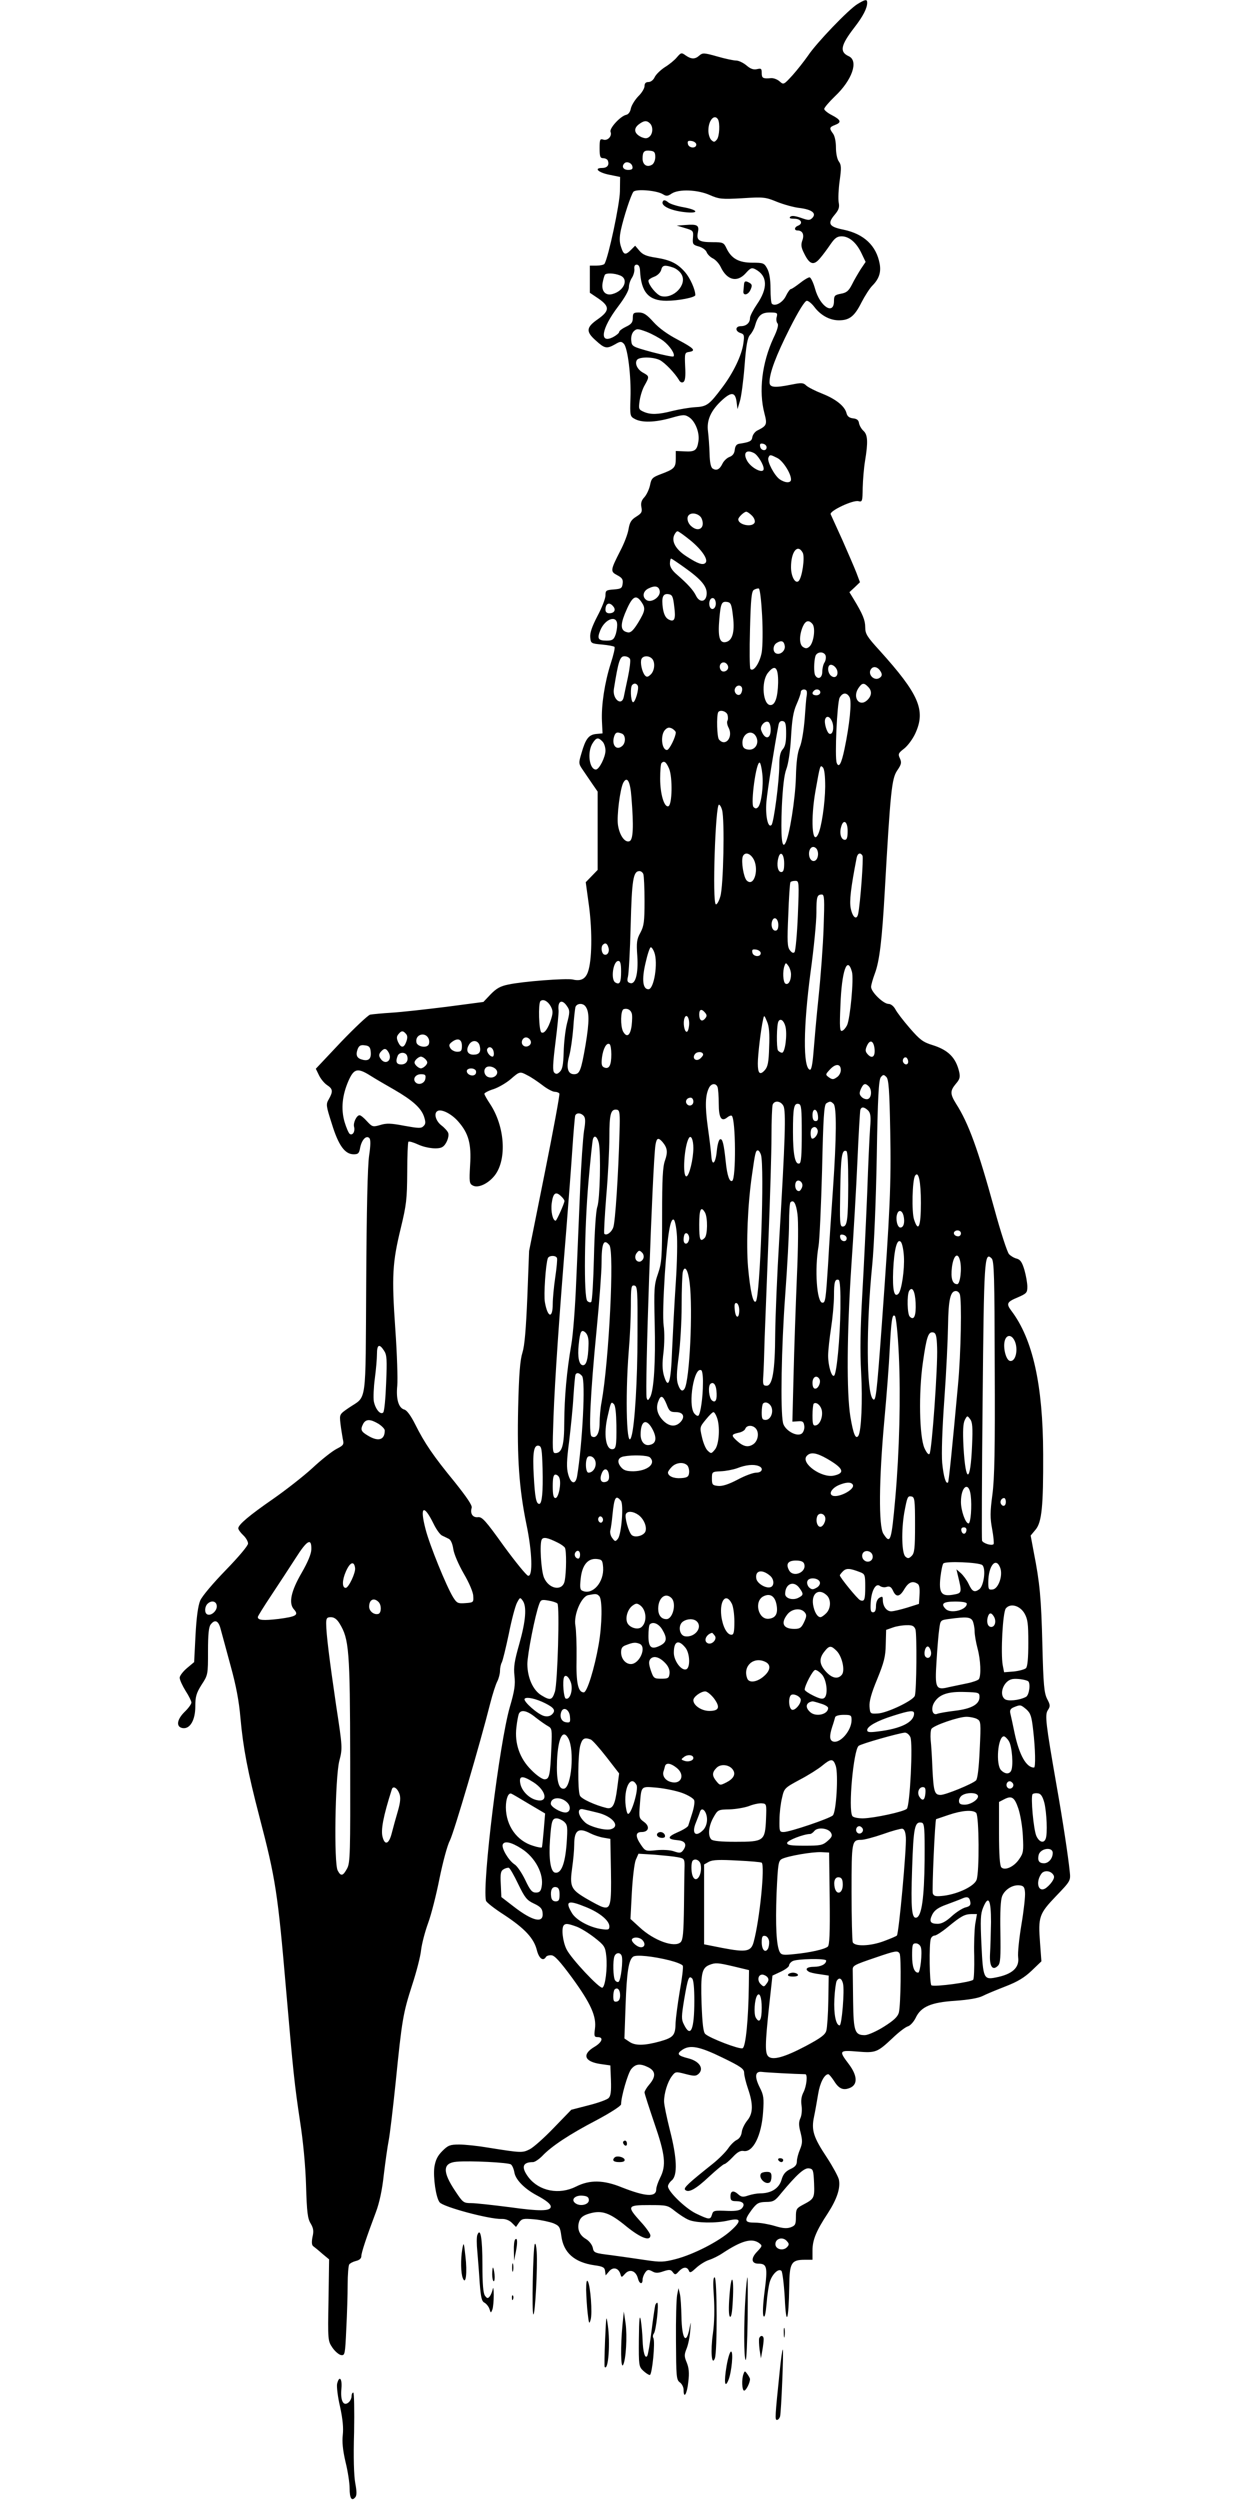 <?xml version="1.0" standalone="no"?>
<!DOCTYPE svg PUBLIC "-//W3C//DTD SVG 20010904//EN"
 "http://www.w3.org/TR/2001/REC-SVG-20010904/DTD/svg10.dtd">
<svg version="1.0" xmlns="http://www.w3.org/2000/svg"
 width="640pt" height="1280pt" viewBox="0 0 640 1280"
 preserveAspectRatio="xMidYMid meet">
<g transform="translate(0,1280) scale(0.1,-0.1)"
fill="#000000" stroke="none">
<path d="M4390 12779 c-45 -27 -210 -199 -253 -264 -19 -27 -54 -72 -79 -100
-45 -49 -46 -50 -66 -32 -11 10 -31 18 -44 17 -42 -4 -48 0 -48 26 0 23 -3 25
-24 20 -18 -4 -33 1 -54 19 -17 14 -40 25 -53 25 -12 0 -56 9 -97 21 -67 19
-75 19 -91 5 -22 -20 -41 -20 -70 0 -22 16 -24 15 -45 -9 -11 -14 -39 -37 -62
-51 -23 -15 -46 -38 -52 -51 -7 -15 -20 -25 -32 -25 -14 0 -20 -7 -20 -21 0
-11 -14 -35 -32 -52 -17 -18 -34 -45 -38 -62 -3 -18 -13 -31 -24 -33 -29 -6
-87 -69 -80 -87 9 -22 -15 -47 -37 -40 -17 6 -19 1 -19 -44 0 -43 3 -51 19
-51 10 0 21 -6 23 -12 9 -23 -3 -38 -29 -38 -45 0 -19 -24 38 -35 l54 -11 -1
-74 c-1 -66 -59 -338 -79 -371 -4 -5 -22 -9 -41 -9 l-34 0 0 -70 0 -69 46 -31
c57 -40 55 -62 -6 -105 -59 -41 -61 -63 -10 -108 46 -42 56 -44 99 -20 27 16
32 16 45 3 20 -21 38 -167 34 -278 -3 -91 -2 -94 22 -107 36 -20 104 -18 185
5 63 18 71 18 93 4 32 -21 55 -80 48 -123 -7 -47 -18 -55 -71 -52 l-45 2 0
-39 c0 -46 -8 -54 -75 -79 -45 -17 -50 -22 -57 -58 -5 -22 -18 -49 -29 -61
-15 -16 -19 -30 -15 -51 5 -24 1 -31 -26 -48 -26 -16 -34 -29 -40 -65 -4 -25
-23 -74 -42 -110 -51 -100 -52 -106 -16 -125 25 -13 31 -22 28 -43 -3 -24 -8
-27 -45 -30 -40 -3 -43 -5 -43 -31 0 -15 -18 -62 -41 -105 -28 -54 -39 -86
-37 -109 3 -31 4 -32 60 -37 31 -3 60 -8 64 -12 4 -4 -5 -42 -19 -85 -31 -97
-49 -214 -45 -296 l3 -62 -33 -3 c-38 -4 -54 -25 -75 -99 -15 -50 -15 -53 7
-85 12 -18 35 -51 49 -72 l27 -39 0 -200 0 -201 -30 -31 -31 -32 17 -124 c17
-131 15 -278 -6 -336 -13 -36 -37 -48 -78 -38 -34 7 -258 -10 -330 -26 -40 -8
-61 -20 -90 -50 l-37 -39 -190 -25 c-105 -13 -230 -27 -280 -30 -49 -3 -99 -8
-110 -10 -11 -3 -78 -66 -149 -140 l-129 -137 16 -33 c9 -19 28 -42 42 -51 29
-19 31 -32 9 -71 -16 -27 -15 -33 15 -127 34 -111 67 -156 112 -156 23 0 28 5
33 34 8 40 31 65 47 49 7 -7 7 -35 -1 -89 -8 -51 -13 -282 -15 -649 -4 -644 5
-579 -89 -643 -48 -33 -48 -33 -43 -80 3 -26 9 -61 12 -79 7 -29 4 -33 -31
-51 -22 -11 -78 -55 -125 -99 -47 -43 -137 -113 -200 -157 -120 -83 -179 -132
-179 -151 0 -6 11 -22 25 -35 14 -13 25 -32 25 -43 0 -11 -48 -68 -114 -136
-66 -68 -121 -133 -131 -156 -11 -27 -19 -84 -24 -178 l-7 -137 -37 -31 c-20
-17 -37 -39 -37 -49 0 -11 14 -41 30 -67 17 -26 30 -53 30 -60 0 -8 -16 -30
-36 -49 -40 -40 -43 -77 -8 -82 37 -5 64 41 64 111 0 50 5 68 32 111 33 50 33
53 33 172 0 88 4 125 14 137 22 28 40 19 51 -25 7 -24 29 -108 51 -188 28
-101 43 -182 50 -265 14 -155 37 -276 98 -510 82 -314 93 -384 136 -885 36
-417 43 -484 71 -670 16 -102 28 -228 31 -330 4 -136 8 -170 24 -195 14 -24
16 -39 9 -68 -5 -26 -4 -41 3 -47 7 -5 28 -22 47 -39 l35 -29 -3 -209 c-4
-205 -3 -209 20 -243 13 -19 33 -36 44 -38 20 -3 21 3 27 134 4 75 7 178 7
228 0 50 4 96 8 102 4 6 19 14 35 18 17 4 27 13 27 24 0 18 25 94 75 227 17
45 32 113 40 190 8 66 19 145 25 175 6 30 22 165 36 300 32 320 38 353 84 496
22 67 43 148 46 180 4 33 20 94 36 138 16 43 42 146 58 227 17 83 40 171 54
197 21 43 154 494 206 701 12 47 28 97 36 112 8 16 14 40 14 54 0 15 4 34 9
43 5 9 21 75 36 146 14 71 33 143 42 160 15 28 16 29 29 11 22 -30 16 -104
-17 -221 -25 -88 -30 -118 -25 -164 5 -45 1 -76 -24 -161 -53 -185 -141 -898
-122 -990 1 -8 43 -41 93 -73 106 -70 153 -120 168 -182 11 -42 32 -57 46 -34
3 6 16 10 28 9 16 0 44 -31 106 -115 96 -132 126 -198 117 -262 -5 -37 -3 -42
14 -42 32 0 23 -26 -15 -49 -67 -39 -54 -77 31 -89 l49 -7 3 -76 c2 -56 -1
-81 -12 -91 -7 -8 -54 -25 -102 -37 l-89 -23 -90 -93 c-49 -51 -105 -101 -124
-110 -37 -18 -42 -18 -211 9 -52 9 -119 16 -149 16 -47 0 -57 -4 -86 -33 -25
-25 -35 -46 -41 -82 -7 -53 8 -158 27 -181 19 -24 255 -87 317 -85 20 1 40 -7
53 -20 l21 -21 15 22 c15 21 22 22 79 17 34 -3 78 -13 97 -20 31 -13 35 -20
41 -65 11 -86 67 -135 168 -150 45 -6 54 -11 56 -30 l3 -22 17 20 c20 25 48
19 58 -12 6 -20 6 -20 25 1 24 26 55 14 65 -24 7 -29 24 -34 24 -7 0 10 6 26
13 36 11 16 17 17 36 7 17 -10 30 -10 58 0 31 10 38 9 48 -5 11 -14 14 -14 30
4 22 24 43 26 52 4 5 -13 11 -10 37 14 17 16 47 35 66 41 19 6 51 22 70 35 97
64 149 78 186 52 18 -14 18 -15 -10 -45 -33 -34 -29 -61 7 -61 44 0 48 -17 32
-140 -9 -68 -11 -118 -6 -128 6 -11 11 9 16 64 3 43 11 93 16 110 12 40 45 72
60 57 5 -5 13 -68 17 -139 7 -153 20 -119 23 59 1 122 10 137 81 137 l38 0 0
48 c0 54 19 100 79 191 47 73 65 129 56 172 -4 16 -31 66 -61 112 -69 104 -81
140 -66 210 6 28 15 81 21 116 9 57 32 101 52 101 4 0 17 -16 29 -34 25 -41
48 -51 84 -35 39 18 35 64 -9 122 -51 67 -49 71 45 63 94 -8 102 -4 180 69 30
29 65 56 78 60 12 3 30 23 40 43 27 58 79 80 203 88 68 5 116 13 139 24 19 10
73 32 119 50 62 24 96 45 133 80 l50 48 -7 95 c-10 133 -5 148 82 239 75 78
75 79 70 126 -7 71 -35 258 -68 444 -55 316 -60 358 -44 382 13 20 13 26 -4
58 -15 31 -19 71 -24 275 -6 241 -13 318 -44 475 l-16 86 25 30 c32 38 40 119
39 387 -1 354 -53 589 -163 734 -27 36 -23 45 32 68 46 20 50 24 50 55 0 19
-7 58 -15 86 -12 40 -21 53 -40 58 -13 3 -31 14 -39 23 -9 10 -43 114 -75 232
-84 306 -132 438 -196 538 -31 50 -31 66 -1 102 20 23 23 34 17 61 -17 73 -56
112 -136 137 -49 15 -65 27 -117 87 -33 38 -66 81 -74 97 -9 16 -23 27 -35 27
-26 0 -89 61 -89 87 0 10 9 41 19 68 24 63 37 172 51 422 29 515 36 576 63
617 22 32 24 41 15 62 -11 23 -9 28 21 51 19 15 44 49 57 77 55 119 20 201
-183 426 -64 70 -73 85 -73 118 0 37 -13 68 -59 144 l-22 36 27 25 27 26 -18
48 c-10 26 -43 102 -72 168 -30 66 -57 126 -60 132 -7 17 114 74 142 67 20 -5
21 -1 22 68 1 40 6 102 12 138 16 97 14 134 -8 154 -11 10 -21 28 -23 40 -2
15 -11 22 -30 24 -19 2 -30 10 -34 27 -9 35 -53 71 -123 99 -36 14 -73 33 -83
42 -15 15 -25 15 -75 5 -89 -18 -113 -15 -113 12 0 48 33 136 103 275 46 91
78 142 88 142 8 0 25 -14 38 -31 32 -43 79 -69 126 -69 54 0 80 20 116 92 17
33 42 72 55 85 34 34 46 68 38 112 -17 93 -80 153 -185 175 -75 15 -84 31 -45
77 21 25 25 38 20 63 -3 18 -1 67 5 110 9 65 9 81 -4 99 -9 12 -15 43 -15 72
0 30 -6 59 -15 71 -20 27 -19 33 10 44 35 13 31 26 -15 50 -22 11 -40 26 -40
32 0 7 25 36 55 65 88 83 122 181 71 205 -49 22 -42 56 29 148 44 57 65 98 65
126 0 19 -9 18 -50 -7z m-714 -590 c11 -19 8 -88 -6 -104 -12 -14 -15 -14 -29
-1 -8 9 -15 31 -14 51 1 50 31 83 49 54z m-348 -21 c17 -17 15 -53 -3 -68 -12
-10 -21 -10 -41 -2 -36 17 -42 42 -15 64 27 21 42 23 59 6z m237 -108 c0 -22
-39 -19 -43 3 -3 15 1 18 20 15 12 -2 23 -10 23 -18z m-210 -64 c0 -16 -7 -33
-16 -39 -26 -16 -49 -1 -49 31 0 36 8 44 40 40 20 -2 25 -8 25 -32z m-117 -49
c3 -12 -3 -17 -22 -17 -25 0 -35 18 -19 34 12 12 38 2 41 -17z m157 -142 c16
-10 24 -10 44 4 37 24 134 20 196 -8 46 -20 59 -22 165 -16 108 7 119 6 177
-18 35 -14 88 -29 118 -32 62 -8 87 -27 64 -51 -13 -13 -20 -13 -59 1 -30 10
-47 12 -54 5 -7 -7 0 -10 22 -10 34 0 46 -25 17 -36 -18 -7 -20 -24 -2 -24 26
0 36 -21 25 -51 -8 -22 -6 -37 9 -66 28 -58 49 -64 81 -26 15 17 39 50 54 72
22 32 34 41 57 41 38 0 75 -31 101 -85 l22 -46 -25 -37 c-13 -21 -34 -56 -45
-79 -17 -33 -28 -42 -57 -47 -31 -6 -35 -10 -35 -37 0 -75 -72 -29 -97 63 -9
32 -22 58 -28 58 -7 0 -29 -13 -50 -30 -21 -16 -41 -30 -46 -30 -4 0 -16 -16
-25 -35 -16 -34 -56 -56 -72 -40 -4 3 -7 39 -7 78 0 47 -6 82 -17 102 -15 28
-20 30 -76 30 -69 0 -107 21 -132 73 -14 30 -18 32 -70 32 -71 0 -85 9 -77 49
8 38 -2 44 -64 39 l-44 -3 43 -13 c41 -12 43 -14 40 -49 -3 -33 0 -37 30 -45
18 -5 36 -18 40 -29 4 -11 19 -26 32 -32 14 -7 32 -27 40 -44 32 -68 84 -81
128 -32 25 28 31 30 50 20 62 -33 65 -96 7 -180 -19 -28 -35 -59 -35 -69 0
-25 -19 -42 -47 -42 -29 0 -30 -26 -2 -35 19 -6 21 -12 15 -53 -8 -61 -52
-152 -109 -227 -66 -88 -78 -97 -140 -100 -30 -2 -81 -11 -114 -19 -73 -19
-113 -20 -148 -4 -25 11 -26 15 -20 57 4 26 15 61 26 79 24 43 24 46 -7 63
-31 16 -46 49 -32 67 14 16 83 15 117 -2 27 -15 75 -65 97 -101 6 -12 15 -16
23 -11 9 6 12 29 9 80 -3 67 -2 71 20 74 38 6 25 19 -58 63 -52 27 -96 59
-124 90 -35 39 -51 49 -75 49 -27 0 -31 -3 -31 -28 0 -22 -7 -32 -35 -45 -19
-9 -35 -21 -35 -27 0 -5 -14 -17 -31 -26 -73 -37 -60 44 26 157 34 45 55 82
55 99 0 14 7 35 15 47 8 12 14 32 13 45 -2 15 2 23 12 23 10 0 16 -11 17 -30
5 -111 44 -155 135 -155 60 0 148 17 148 29 0 29 -27 88 -52 117 -40 46 -76
63 -151 75 -48 7 -67 16 -83 35 l-22 26 -21 -21 c-29 -29 -38 -27 -51 14 -9
26 -9 49 -1 88 15 68 51 178 64 195 13 16 121 7 152 -13z m52 -375 c17 -6 36
-22 43 -36 29 -52 -42 -126 -105 -110 -23 6 -65 57 -65 79 0 5 13 14 29 20 17
6 32 21 36 34 6 26 18 28 62 13z m-273 -40 c48 -18 21 -81 -40 -96 -36 -9 -57
18 -48 61 3 16 8 33 11 38 6 10 47 9 77 -3z m803 -212 c-4 -12 -2 -27 4 -34 6
-7 0 -32 -21 -75 -59 -128 -76 -272 -46 -386 15 -57 12 -63 -38 -88 -11 -6
-22 -21 -24 -33 -3 -21 -14 -26 -67 -34 -14 -2 -21 -12 -23 -31 -2 -19 -11
-31 -28 -37 -13 -5 -29 -21 -35 -34 -14 -29 -30 -38 -50 -25 -9 5 -15 30 -16
76 -1 37 -5 89 -8 114 -8 58 15 109 75 163 47 42 66 38 72 -17 l4 -32 12 40
c7 22 18 103 24 180 8 107 15 145 28 160 10 11 21 31 25 45 15 54 33 70 76 70
38 0 41 -2 36 -22z m-581 -123 c34 -26 63 -70 52 -80 -3 -3 -52 7 -109 22
-102 28 -104 29 -107 59 -2 19 3 38 13 48 15 14 20 14 66 -3 28 -11 66 -32 85
-46z m529 -545 c0 -22 -29 -18 -33 3 -3 14 1 18 15 15 10 -2 18 -10 18 -18z
m-64 -30 c19 -10 49 -59 49 -80 0 -30 -68 5 -87 45 -19 38 0 55 38 35z m119
-25 c29 -15 70 -79 70 -110 0 -19 -29 -19 -58 1 -27 19 -65 91 -58 110 7 18
10 17 46 -1z m-130 -295 c11 -11 17 -26 14 -35 -11 -27 -84 -13 -84 16 0 11
30 39 41 39 5 0 18 -9 29 -20z m-258 -14 c21 -48 -15 -75 -54 -39 -18 16 -24
44 -11 56 16 16 54 6 65 -17z m-58 -112 c60 -49 94 -100 78 -116 -13 -13 -38
-5 -95 32 -54 34 -79 74 -66 108 5 12 13 22 18 22 5 0 34 -21 65 -46z m576
-64 c12 -23 -3 -127 -21 -145 -17 -16 -39 23 -39 71 0 80 34 122 60 74z m-605
-76 c86 -61 117 -98 113 -138 -4 -40 -37 -43 -55 -5 -14 28 -41 58 -96 106
-25 21 -37 40 -37 57 0 14 3 26 6 26 3 0 34 -21 69 -46z m-127 -121 c4 -29
-42 -61 -67 -46 -24 15 -20 46 9 60 34 17 54 12 58 -14z m524 -124 c4 -77 3
-157 -2 -189 -10 -55 -43 -103 -58 -85 -4 6 -5 97 -2 203 4 156 8 195 20 202
8 5 20 8 25 7 6 -2 13 -64 17 -138z m-450 46 c9 -66 1 -83 -30 -66 -14 8 -23
25 -28 56 -8 57 0 77 28 73 20 -3 24 -11 30 -63z m-168 23 c22 -32 20 -45 -16
-105 -24 -39 -38 -53 -52 -51 -37 6 -42 32 -17 95 37 90 56 103 85 61z m381
-8 c0 -27 -22 -39 -31 -16 -8 22 3 49 19 43 6 -2 12 -14 12 -27z m88 -67 c10
-82 -4 -126 -40 -131 -29 -4 -38 29 -30 119 7 81 12 91 40 87 19 -3 23 -12 30
-75z m-613 52 c15 -18 5 -35 -21 -35 -12 0 -19 7 -19 18 0 33 20 42 40 17z
m20 -94 c0 -16 -4 -41 -10 -55 -8 -21 -16 -26 -44 -26 -44 0 -50 10 -32 54 25
59 86 79 86 27z m1000 4 c16 -20 7 -92 -14 -114 -13 -12 -20 -13 -34 -4 -20
12 -21 58 -2 104 14 32 31 37 50 14z m-142 -112 c4 -24 -22 -47 -43 -39 -20 7
-19 43 3 55 23 14 36 9 40 -16z m209 -49 c3 -9 1 -25 -5 -35 -7 -10 -12 -32
-12 -49 0 -31 -22 -42 -36 -18 -8 13 -7 72 1 99 8 23 43 25 52 3z m-1001 -19
c3 -8 -2 -49 -11 -92 -9 -43 -19 -88 -21 -100 -10 -52 -59 -13 -51 39 23 144
31 168 54 168 13 0 26 -7 29 -15z m112 3 c18 -18 14 -63 -7 -82 -14 -13 -20
-14 -29 -4 -15 18 -25 65 -18 83 7 18 37 20 54 3z m390 -41 c4 -21 -27 -35
-38 -17 -12 19 0 42 19 38 9 -2 17 -11 19 -21z m558 -19 c8 -27 -10 -45 -31
-28 -15 12 -20 41 -9 53 10 10 33 -4 40 -25z m224 -8 c7 -13 6 -21 -4 -29 -28
-23 -68 17 -45 45 13 16 36 8 49 -16z m-526 -56 c-2 -74 -15 -114 -39 -114
-39 0 -49 119 -14 164 37 47 54 31 53 -50z m-719 -14 c9 -14 -14 -92 -25 -85
-11 7 -14 78 -3 88 9 10 21 9 28 -3z m1179 -6 c22 -21 20 -47 -5 -70 -39 -35
-75 14 -45 61 19 29 29 31 50 9z m-644 -13 c0 -11 -5 -23 -11 -27 -15 -9 -33
12 -26 30 9 23 37 20 37 -3z m331 -13 c1 -7 0 -17 -1 -23 -2 -5 -6 -57 -10
-115 -5 -61 -15 -122 -25 -145 -12 -28 -18 -75 -20 -155 -3 -110 -33 -301 -54
-337 -18 -33 -24 34 -18 188 5 101 12 162 23 191 10 26 20 90 24 163 5 91 12
132 28 168 12 27 22 55 22 63 0 17 30 19 31 2z m69 -3 c0 -8 -9 -15 -20 -15
-20 0 -26 11 -13 23 12 13 33 7 33 -8z m150 -25 c12 -22 0 -140 -26 -264 -16
-77 -29 -100 -40 -72 -11 28 2 310 15 334 15 27 37 28 51 2z m-625 -90 c3 -11
3 -25 -1 -31 -3 -6 -1 -21 6 -34 26 -49 -16 -101 -49 -61 -10 12 -13 120 -4
139 8 15 42 6 48 -13z m536 -36 c11 -30 3 -67 -14 -61 -13 4 -29 57 -22 75 7
20 25 14 36 -14z m-315 -39 c0 -52 -31 -54 -49 -3 -7 20 18 49 36 42 7 -2 13
-20 13 -39z m79 -22 c0 -44 -5 -66 -18 -80 -12 -14 -17 -37 -17 -81 0 -79 -28
-294 -40 -306 -18 -18 -32 47 -26 119 5 57 41 284 62 393 3 16 10 22 22 20 14
-3 17 -15 17 -65z m-565 7 c0 -23 -33 -90 -45 -90 -28 0 -35 79 -9 104 12 12
20 13 35 6 10 -6 19 -15 19 -20z m-276 -6 c20 -8 21 -48 1 -64 -31 -26 -56 9
-39 54 7 17 14 19 38 10z m687 -15 c18 -34 -4 -71 -39 -67 -19 2 -28 9 -30 25
-8 53 45 85 69 42z m-787 -25 c9 -8 16 -30 16 -47 0 -33 -32 -97 -49 -97 -34
0 -46 91 -16 136 18 28 28 30 49 8z m342 -140 c18 -44 16 -185 -4 -192 -21 -7
-42 62 -42 141 0 41 3 77 7 80 13 14 24 6 39 -29z m477 -26 c7 -60 -5 -154
-22 -171 -8 -8 -14 -8 -23 1 -16 16 14 238 32 227 4 -2 10 -28 13 -57z m322
-66 c-1 -86 -19 -211 -37 -245 -30 -58 -38 80 -13 222 24 135 24 136 38 122 8
-8 12 -44 12 -99z m-992 -55 c12 -149 9 -217 -10 -224 -23 -9 -51 29 -59 83
-7 46 11 185 27 216 20 37 36 8 42 -75z m464 -64 c14 -50 7 -393 -9 -443 -7
-25 -18 -43 -23 -40 -19 10 -2 510 16 510 5 0 12 -12 16 -27z m643 -108 c0
-32 -4 -45 -14 -45 -19 0 -29 31 -20 64 11 45 34 32 34 -19z m-152 -124 c-4
-36 -35 -40 -44 -7 -8 34 12 62 33 44 8 -6 13 -23 11 -37z m-334 -13 c36 -51
8 -154 -31 -116 -16 17 -29 97 -20 123 9 22 33 19 51 -7z m161 -29 c0 -32 -4
-44 -15 -44 -17 0 -25 35 -15 72 10 40 30 21 30 -28z m401 40 c6 -10 -11 -243
-22 -297 -7 -35 -28 -21 -38 26 -8 38 0 105 30 260 5 24 19 29 30 11z m-1122
-95 c3 -9 6 -70 6 -137 0 -106 -3 -128 -21 -162 -19 -34 -21 -51 -16 -120 6
-91 -10 -149 -38 -138 -13 4 -15 12 -10 32 4 14 11 132 14 261 6 236 13 280
45 280 8 0 17 -7 20 -16z m791 -211 c-4 -98 -12 -182 -17 -188 -6 -7 -14 -3
-24 10 -13 17 -14 46 -8 180 3 88 8 163 11 168 2 4 13 7 25 7 19 0 20 -3 13
-177z m132 -60 c-3 -93 -15 -253 -26 -358 -11 -104 -22 -232 -26 -283 -5 -63
-11 -92 -19 -89 -35 12 -33 220 4 499 17 122 30 259 30 304 0 83 3 94 28 94
13 0 14 -24 9 -167z m-232 11 c0 -19 -5 -29 -15 -29 -16 0 -25 28 -16 51 10
25 31 10 31 -22z m-870 -115 c8 -23 -7 -45 -24 -35 -12 8 -15 39 -4 49 12 12
22 7 28 -14z m235 -25 c20 -53 -1 -189 -30 -189 -29 0 -35 49 -15 134 10 45
22 81 27 81 5 0 13 -12 18 -26z m545 -4 c0 -22 -39 -19 -43 3 -3 15 1 18 20
15 12 -2 23 -10 23 -18z m-715 -94 c0 -57 -7 -70 -30 -56 -24 15 -11 110 16
110 10 0 14 -14 14 -54z m870 -15 c0 -33 -14 -56 -29 -47 -12 8 -15 64 -4 92
6 16 7 16 20 -2 7 -10 13 -29 13 -43z m312 13 c10 -35 -9 -239 -25 -273 -7
-14 -18 -27 -26 -29 -11 -4 -13 19 -8 129 6 177 35 260 59 173z m-1543 -175
c12 -22 13 -34 3 -66 -15 -49 -36 -78 -50 -69 -13 8 -17 148 -5 160 13 13 37
1 52 -25z m85 -2 c14 -20 14 -30 -1 -87 -9 -36 -16 -102 -17 -148 -2 -62 -6
-86 -19 -99 -13 -13 -20 -14 -29 -5 -9 9 -8 43 6 155 10 79 17 152 16 163 -6
50 18 61 44 21z m93 1 c21 -27 21 -77 1 -198 -23 -133 -30 -150 -59 -150 -32
0 -41 34 -25 92 8 29 17 94 21 143 3 50 9 98 11 108 6 20 37 23 51 5z m237
-35 c4 -9 3 -37 0 -64 -7 -52 -25 -64 -44 -30 -14 28 -13 108 3 114 17 6 35
-2 41 -20z m376 2 c10 -12 10 -18 0 -30 -16 -19 -30 -10 -30 21 0 27 12 31 30
9z m-82 -66 c-2 -19 -7 -33 -13 -32 -12 3 -19 49 -10 71 10 26 27 -2 23 -39z
m410 -110 c-2 -78 -7 -101 -22 -118 -25 -28 -36 -18 -36 34 0 44 16 177 27
225 5 24 6 24 20 -10 11 -24 14 -62 11 -131z m83 107 c11 -40 -1 -136 -17
-136 -7 0 -16 6 -21 12 -8 15 -7 134 3 149 10 17 27 4 35 -25z m-1942 -40 c8
-9 8 -21 1 -40 -12 -33 -27 -33 -42 -1 -8 19 -8 28 2 40 15 19 24 19 39 1z
m117 -28 c3 -11 2 -24 -4 -30 -15 -15 -56 -5 -60 15 -8 43 50 57 64 15z m522
-11 c4 -20 -25 -34 -40 -19 -15 15 -1 44 19 40 10 -2 19 -11 21 -21z m-353
-22 c0 -25 -4 -30 -24 -30 -13 0 -29 8 -35 18 -9 15 -7 21 9 33 30 22 50 13
50 -21z m91 1 c8 -32 -2 -46 -32 -46 -29 0 -40 21 -24 49 15 29 48 27 56 -3z
m2022 -19 c3 -40 -15 -50 -38 -22 -10 12 -10 21 -1 41 16 35 35 25 39 -19z
m-1348 -25 c0 -56 -11 -77 -35 -68 -14 5 -17 15 -13 51 6 47 24 79 39 69 5 -3
9 -26 9 -52z m-1232 14 c4 -36 -10 -50 -41 -42 -30 7 -37 23 -26 54 7 18 15
23 36 20 22 -2 29 -9 31 -32z m630 -4 c2 -12 -1 -22 -6 -22 -15 0 -34 28 -27
40 10 17 30 6 33 -18z m-538 -1 c22 -41 -19 -69 -43 -29 -8 12 -7 21 2 32 18
21 28 20 41 -3z m1610 -11 c0 -4 -7 -13 -15 -20 -22 -18 -44 2 -26 24 12 14
41 12 41 -4z m-1516 -5 c9 -25 -4 -45 -30 -45 -24 0 -30 14 -18 44 8 20 40 21
48 1z m96 -20 c10 -12 10 -18 0 -30 -7 -8 -18 -15 -25 -15 -7 0 -18 7 -25 15
-10 12 -10 18 0 30 7 8 18 15 25 15 7 0 18 -7 25 -15z m2470 -11 c0 -16 -16
-19 -25 -4 -8 13 4 32 16 25 5 -4 9 -13 9 -21z m-345 -43 c0 -13 -9 -30 -21
-37 -17 -12 -23 -12 -40 0 -19 14 -18 15 6 41 29 31 55 29 55 -4z m-1765 3
c18 -21 -9 -49 -39 -39 -20 6 -28 34 -14 48 11 12 40 7 53 -9z m-104 -5 c3 -6
2 -15 -3 -20 -13 -13 -43 -1 -43 17 0 16 36 19 46 3z m-537 -28 c25 -16 79
-47 119 -70 95 -55 138 -94 153 -138 9 -28 9 -38 -3 -49 -11 -12 -26 -11 -98
2 -68 13 -91 14 -123 4 -38 -11 -41 -10 -68 19 -15 17 -32 31 -38 31 -15 0
-34 -39 -28 -60 6 -23 -7 -45 -22 -36 -6 4 -18 32 -27 62 -19 67 -12 137 21
212 28 62 46 66 114 23z m802 3 c17 -8 51 -31 76 -50 24 -19 53 -34 63 -34 10
0 21 -4 24 -9 3 -4 -31 -188 -75 -407 l-80 -399 -9 -235 c-7 -166 -14 -250
-25 -285 -12 -37 -18 -110 -22 -280 -6 -261 5 -417 42 -598 30 -143 34 -270 9
-265 -9 2 -65 71 -125 153 -93 130 -111 150 -132 147 -27 -3 -41 19 -32 48 4
12 -25 54 -87 132 -110 134 -154 199 -202 295 -22 44 -43 73 -56 76 -29 8 -43
53 -36 122 3 33 -1 163 -10 290 -19 272 -15 340 28 517 29 120 32 148 33 285
0 83 3 154 6 157 3 4 26 -3 50 -14 44 -20 105 -26 125 -12 19 12 35 52 29 71
-3 9 -19 27 -35 39 -31 24 -41 66 -17 75 22 8 71 -18 103 -55 53 -60 68 -114
61 -223 -5 -86 -4 -96 14 -105 27 -15 80 10 113 53 62 82 51 250 -25 365 -16
24 -29 47 -29 52 0 4 21 16 48 24 26 9 65 32 87 51 46 40 47 40 86 19z m-523
-16 c-3 -25 -34 -36 -50 -20 -17 17 -1 42 27 42 22 0 26 -4 23 -22z m2380
-270 c5 -273 -1 -407 -43 -988 -27 -371 -31 -398 -46 -383 -33 33 -35 369 -3
688 9 91 19 329 23 552 5 307 10 395 21 408 12 14 15 14 28 1 12 -12 16 -63
20 -278z m-884 226 c3 -9 6 -47 6 -85 0 -74 14 -95 45 -69 9 7 18 10 22 7 20
-20 22 -320 2 -333 -14 -8 -26 28 -33 96 -10 96 -17 121 -29 117 -7 -2 -14
-29 -17 -60 -6 -64 -24 -81 -28 -27 -1 19 -9 86 -18 149 -15 109 -13 165 7
203 12 22 35 23 43 2z m774 4 c17 -17 15 -58 -4 -65 -8 -3 -23 1 -32 10 -13
13 -13 21 -4 42 13 28 22 31 40 13z m-898 -78 c0 -21 -24 -28 -35 -10 -8 14 3
30 21 30 8 0 14 -9 14 -20z m461 -22 c14 -26 9 -175 -21 -678 -11 -179 -20
-399 -21 -490 -1 -190 -14 -265 -44 -265 -18 0 -20 6 -17 50 2 28 5 115 7 195
3 80 12 312 20 516 8 204 15 436 15 516 0 81 3 153 6 162 9 23 41 20 55 -6z
m257 10 c16 -16 15 -172 -3 -433 -8 -115 -20 -289 -25 -385 -12 -185 -14 -200
-29 -200 -29 0 -41 171 -20 290 5 30 13 205 18 388 6 270 10 336 22 343 19 12
23 11 37 -3z m-163 -152 c0 -110 -3 -150 -12 -153 -22 -8 -33 45 -33 162 0
125 5 148 29 143 14 -3 16 -23 16 -152z m340 118 c12 -13 15 -30 10 -88 -3
-39 -10 -190 -15 -336 -6 -146 -17 -377 -25 -515 -10 -173 -12 -297 -6 -403 8
-143 1 -298 -14 -323 -14 -21 -26 8 -41 97 -20 124 -18 426 5 774 11 157 25
398 31 535 6 138 13 256 15 263 6 17 20 15 40 -4z m-1273 -109 c-6 -221 -22
-463 -32 -489 -9 -26 -35 -44 -46 -33 -3 3 2 89 10 192 9 103 16 240 16 304 0
119 7 145 40 139 13 -3 15 -21 12 -113z m1016 82 c2 -19 -1 -27 -12 -27 -11 0
-16 10 -16 31 0 38 24 35 28 -4z m-1199 -1 c9 -10 9 -31 1 -77 -5 -35 -15
-172 -20 -304 -6 -132 -14 -343 -20 -470 -5 -126 -16 -270 -25 -320 -24 -139
-35 -269 -36 -395 0 -120 -11 -160 -46 -160 -15 0 -15 18 -9 188 7 186 29 513
66 962 10 129 24 309 30 400 6 91 13 171 15 178 6 16 30 15 44 -2z m1197 -71
c6 -16 -12 -45 -27 -45 -10 0 -12 44 -2 53 11 11 23 8 29 -8z m-1120 -67 c11
-51 6 -289 -8 -328 -7 -20 -14 -127 -17 -257 -3 -122 -9 -225 -14 -229 -4 -4
-13 -2 -20 5 -19 19 -15 369 6 611 10 113 20 211 23 218 7 23 22 12 30 -20z
m484 -26 c0 -56 -21 -142 -35 -145 -22 -4 -12 156 12 196 11 18 23 -8 23 -51z
m-158 31 c25 -30 28 -51 13 -94 -12 -32 -15 -96 -15 -280 0 -218 -2 -244 -21
-300 -20 -57 -21 -77 -17 -253 5 -200 -4 -342 -23 -379 -11 -19 -13 -19 -18
-5 -11 30 30 1200 45 1296 6 36 14 40 36 15z m504 -65 c19 -58 -4 -729 -26
-751 -14 -15 -29 54 -40 175 -10 120 -2 323 21 478 15 106 18 120 29 120 5 0
12 -10 16 -22z m447 -155 c-1 -181 -5 -213 -29 -213 -14 0 -15 25 -12 183 3
177 8 212 31 204 7 -2 10 -60 10 -174z m372 -92 c0 -122 -13 -153 -35 -85 -13
39 -9 201 5 224 18 28 30 -29 30 -139z m-607 86 c-2 -11 -9 -22 -15 -25 -16
-4 -27 22 -19 43 8 22 38 6 34 -18z m-1234 -53 c9 -8 16 -19 16 -23 0 -12 -40
-101 -45 -101 -15 0 -26 48 -20 91 7 52 21 61 49 33z m1209 -90 c5 -35 4 -169
-3 -324 -6 -146 -14 -372 -17 -502 l-6 -237 29 2 c24 2 29 -2 32 -24 2 -14 -4
-31 -12 -38 -25 -21 -89 16 -97 54 -14 63 -8 391 11 650 11 149 20 315 20 371
0 55 3 104 7 108 16 16 29 -5 36 -60z m-473 7 c14 -27 13 -114 -2 -129 -23
-23 -28 -11 -28 68 0 79 9 98 30 61z m1016 -15 c8 -34 1 -61 -16 -61 -16 0
-26 45 -16 71 8 22 25 17 32 -10z m-1161 -91 c4 -35 2 -149 -5 -252 -7 -103
-15 -260 -19 -347 -6 -168 -19 -205 -42 -128 -8 29 -9 62 -2 117 5 44 6 103 1
137 -5 37 -2 139 6 266 14 202 28 288 46 277 5 -3 12 -34 15 -70z m1455 0 c0
-8 -6 -15 -14 -15 -17 0 -28 14 -19 24 12 12 33 6 33 -9z m-1392 -31 c-5 -28
-28 -29 -28 -1 0 13 3 27 7 30 10 11 25 -9 21 -29z m807 6 c0 -22 -29 -18 -33
3 -3 14 1 18 15 15 10 -2 18 -10 18 -18z m293 -93 c4 -67 -12 -175 -28 -191
-22 -22 -31 19 -27 119 5 110 20 166 39 147 7 -7 14 -40 16 -75z m-1508 58
c26 -32 -2 -593 -40 -804 -6 -30 -10 -78 -10 -107 0 -53 -18 -83 -41 -68 -16
10 -7 213 26 549 14 143 25 295 25 337 0 104 11 128 40 93z m174 -68 c-3 -9
-13 -17 -20 -17 -21 0 -29 27 -13 46 10 13 14 13 26 1 8 -7 11 -21 7 -30z
m-442 1 c2 -6 -2 -50 -9 -97 -7 -47 -13 -110 -13 -138 0 -76 -26 -70 -40 9 -7
36 4 197 15 226 6 15 42 16 47 0z m2063 -11 c11 -42 1 -122 -14 -122 -25 0
-34 30 -27 88 8 60 30 78 41 34z m178 -548 c2 -417 -1 -569 -12 -652 -12 -90
-12 -119 -1 -177 7 -39 10 -73 7 -76 -9 -10 -54 4 -59 18 -2 7 -1 328 3 714 7
727 9 768 46 731 13 -12 15 -91 16 -558z m-1562 434 c17 -139 0 -501 -26 -543
-11 -18 -23 -10 -34 23 -8 24 -7 60 4 142 8 61 15 178 15 260 0 83 3 160 6
173 10 37 27 10 35 -55z m772 -132 c-2 -154 -19 -331 -32 -344 -12 -12 -31 49
-31 102 0 25 7 89 15 141 8 52 15 127 15 166 0 71 5 87 24 81 7 -3 10 -53 9
-146z m-1039 -141 c0 -224 -14 -458 -31 -514 -24 -84 -33 192 -14 434 6 69 11
174 11 233 0 98 2 108 18 105 16 -3 17 -23 16 -258z m1424 170 c3 -66 -8 -94
-30 -71 -13 12 -15 112 -3 132 16 25 30 -2 33 -61z m226 44 c11 -28 6 -306 -9
-464 -30 -328 -47 -495 -51 -500 -11 -11 -23 29 -30 100 -4 46 0 172 11 325
10 138 18 309 19 380 2 131 12 175 40 175 8 0 17 -7 20 -16z m-1129 -82 c0
-46 -19 -44 -23 2 -3 28 0 37 10 34 7 -3 13 -19 13 -36z m817 -229 c10 -214 3
-493 -18 -732 -20 -224 -25 -240 -61 -184 -25 38 -23 277 5 583 12 129 24 289
27 355 8 155 13 191 27 177 6 -6 15 -90 20 -199z m-1589 46 c-2 -68 -11 -99
-28 -99 -20 0 -29 41 -22 106 7 69 14 81 36 60 11 -12 16 -32 14 -67z m1785
-9 c4 -95 -27 -532 -39 -544 -5 -6 -15 6 -26 30 -26 60 -30 283 -8 437 19 134
28 160 53 155 14 -3 18 -17 20 -78z m389 48 c30 -38 18 -122 -16 -116 -20 4
-36 66 -27 102 7 28 27 34 43 14z m-3221 -63 c15 -22 16 -46 11 -167 -3 -77
-9 -144 -15 -150 -14 -14 -40 17 -48 57 -3 19 -1 71 5 116 6 45 11 102 11 126
0 49 12 55 36 18z m1633 -168 c0 -70 -12 -154 -23 -165 -4 -4 -14 2 -22 12
-33 46 0 243 37 220 5 -3 9 -33 8 -67z m-619 38 c19 -22 2 -347 -25 -512 -8
-47 -32 -42 -46 9 -9 33 -8 69 5 168 8 69 19 172 22 230 4 58 8 108 11 113 7
11 19 8 33 -8z m1215 -15 c10 -16 -5 -50 -21 -50 -9 0 -14 11 -14 30 0 30 21
42 35 20z m-527 -59 c5 -47 -4 -67 -23 -51 -15 13 -21 71 -8 84 14 13 28 -1
31 -33z m-255 -71 c13 -35 19 -40 47 -40 38 0 49 -23 25 -50 -25 -27 -57 -25
-88 5 -31 31 -40 65 -27 99 13 36 24 32 43 -14z m-257 -108 c1 -107 -2 -122
-22 -122 -33 0 -44 79 -23 168 17 76 18 77 32 63 8 -8 12 -47 13 -109z m794
93 c11 -29 -6 -65 -30 -65 -17 0 -20 6 -20 38 0 21 3 42 7 46 12 12 35 2 43
-19z m257 -13 c8 -33 -8 -76 -30 -80 -14 -3 -17 5 -17 51 0 29 3 56 6 60 12
11 34 -6 41 -31z m-537 -38 c18 -45 12 -139 -9 -165 -19 -23 -20 -23 -38 -6
-10 9 -23 41 -29 69 -12 51 -11 52 20 90 17 21 34 38 39 38 4 0 12 -12 17 -26z
m1307 -144 c-8 -195 -33 -200 -44 -7 -4 82 -2 119 7 137 12 23 13 23 27 4 12
-15 14 -43 10 -134z m-3039 110 c17 -11 32 -26 32 -34 0 -49 -33 -59 -87 -26
-35 21 -39 30 -23 61 14 24 36 24 78 -1z m1406 -34 c20 -42 14 -68 -18 -74
-26 -6 -46 17 -46 53 0 75 32 86 64 21z m524 12 c21 -21 14 -66 -12 -83 -26
-17 -50 -12 -83 18 -30 27 -29 33 7 41 17 3 33 12 36 21 7 18 35 20 52 3z
m-1090 -208 c3 -119 -3 -180 -17 -180 -16 0 -22 34 -28 141 -7 122 0 162 25
157 15 -3 17 -19 20 -118z m1457 51 c83 -48 94 -73 35 -86 -63 -14 -171 63
-140 100 19 22 49 18 105 -14z m-1185 -25 c0 -25 -17 -46 -37 -46 -17 0 -18
77 0 83 18 6 37 -12 37 -37z m278 32 c32 -32 -12 -69 -84 -71 -37 0 -51 5 -65
22 -21 26 -16 48 14 54 47 9 124 6 135 -5z m192 -42 c6 -8 10 -25 8 -38 -2
-19 -10 -24 -41 -26 -37 -3 -67 10 -67 29 0 5 9 18 20 29 23 23 62 26 80 6z
m364 -2 c27 -10 19 -34 -12 -34 -16 0 -59 -16 -96 -36 -46 -24 -77 -34 -99
-32 -29 3 -32 6 -32 38 0 34 1 35 45 37 25 1 63 8 85 16 43 17 84 21 109 11z
m-766 -47 c2 -18 -2 -29 -13 -33 -26 -10 -37 9 -25 40 12 34 34 29 38 -7z
m-254 -14 c11 -27 -4 -103 -20 -103 -10 0 -14 16 -14 60 0 45 4 60 14 60 8 0
17 -8 20 -17z m1502 -34 c16 -26 -86 -76 -109 -53 -12 12 7 37 37 50 38 16 63
17 72 3z m604 -55 c7 -55 0 -144 -11 -144 -16 0 -39 66 -39 110 0 81 41 108
50 34z m-285 -151 c0 -121 -3 -145 -17 -159 -14 -14 -20 -15 -32 -4 -19 15
-22 133 -6 226 15 80 17 86 37 82 16 -3 18 -18 18 -145z m-1506 123 c15 -18 3
-170 -15 -194 -13 -16 -15 -16 -29 3 -9 11 -13 29 -10 40 3 11 8 47 11 80 9
90 17 103 43 71z m1971 -6 c0 -21 -15 -27 -25 -10 -7 12 2 30 16 30 5 0 9 -9
9 -20z m-2930 -112 c14 -29 33 -55 43 -60 9 -4 25 -12 35 -17 10 -5 19 -25 23
-53 4 -26 27 -79 54 -126 27 -46 48 -95 48 -114 2 -32 1 -33 -40 -36 -39 -3
-44 0 -63 30 -35 57 -121 269 -141 348 -31 118 -10 132 41 28z m1048 46 c27
-19 45 -59 37 -84 -7 -22 -52 -35 -70 -20 -16 13 -39 95 -30 109 9 16 37 13
63 -5z m956 -10 c8 -20 -12 -56 -27 -51 -14 4 -21 32 -13 53 7 19 32 18 40 -2z
m-1139 -24 c-5 -8 -11 -8 -17 -2 -6 6 -7 16 -3 22 5 8 11 8 17 2 6 -6 7 -16 3
-22z m1863 -47 c-4 -22 -22 -20 -26 1 -2 10 3 16 13 16 10 0 15 -7 13 -17z
m-2093 -61 c17 -8 33 -20 37 -26 9 -13 8 -128 -1 -171 -11 -54 -81 -42 -106
18 -15 37 -23 176 -11 195 8 14 31 9 81 -16z m-1261 -36 c-1 -23 -18 -64 -49
-118 -56 -96 -68 -157 -40 -188 26 -29 12 -37 -79 -49 -78 -9 -106 -7 -106 10
0 4 31 54 69 111 38 57 94 143 125 191 59 93 82 105 80 43z m1376 -26 c0 -11
-4 -20 -9 -20 -14 0 -23 18 -16 30 10 17 25 11 25 -10z m1498 -6 c4 -26 -26
-40 -45 -21 -8 7 -11 21 -7 31 9 24 48 17 52 -10z m-1380 -59 c5 -75 -52 -141
-103 -121 -15 5 -17 15 -12 62 7 70 36 106 82 102 27 -3 30 -6 33 -43z m1029
19 c16 -43 -55 -74 -77 -34 -18 33 -5 50 35 50 24 0 38 -5 42 -16z m912 -7
c20 -16 9 -106 -15 -124 -25 -18 -36 -13 -55 28 -9 19 -27 43 -39 54 l-23 20
7 -30 c22 -91 22 -92 -25 -100 -59 -10 -73 9 -64 90 4 33 10 64 15 70 11 13
181 6 199 -8z m-3211 -15 c4 -23 -33 -102 -48 -102 -19 0 -19 39 1 84 21 48
42 56 47 18z m3303 1 c15 -39 -9 -107 -38 -111 -21 -3 -23 1 -23 36 0 85 39
133 61 75z m-716 -23 c23 -9 25 -14 25 -73 0 -68 -4 -79 -26 -70 -13 5 -104
117 -104 127 0 3 7 12 16 21 17 17 35 16 89 -5z m-462 -18 c21 -18 22 -51 3
-58 -24 -9 -71 19 -74 45 -6 41 30 48 71 13z m255 -34 c2 -9 -6 -22 -19 -28
-17 -10 -24 -9 -37 3 -8 9 -12 23 -8 32 8 22 60 16 64 -7z m500 -7 c9 -5 12
-24 10 -56 l-3 -47 -60 -19 c-33 -10 -70 -19 -82 -19 -24 0 -43 26 -43 59 0
18 -3 19 -18 10 -10 -6 -17 -23 -17 -42 0 -22 -5 -32 -15 -32 -12 0 -14 11
-12 49 3 61 26 103 47 86 8 -6 23 -9 34 -5 16 5 24 0 33 -19 16 -36 35 -33 59
9 21 34 41 43 67 26z m-604 -23 c21 -29 20 -35 -5 -48 -29 -16 -69 -4 -69 19
0 53 45 71 74 29z m138 -35 c24 -21 23 -68 -2 -93 -11 -11 -24 -20 -29 -20
-16 0 -32 27 -38 64 -9 58 29 86 69 49z m-1164 -5 c17 -17 15 -147 -3 -249
-21 -120 -59 -244 -76 -244 -29 0 -40 47 -37 175 1 69 -2 144 -6 167 -10 54
30 149 66 156 40 8 44 7 56 -5z m908 -45 c8 -44 -4 -67 -39 -71 -55 -7 -78 90
-28 115 34 17 59 1 67 -44z m-538 35 c27 -27 7 -108 -26 -108 -26 0 -42 20
-42 53 0 56 37 86 68 55z m309 -29 c7 -13 13 -54 13 -91 0 -53 -3 -68 -15 -68
-23 0 -45 42 -52 97 -9 81 25 120 54 62z m-1809 9 c16 -16 15 -55 0 -61 -22
-7 -48 13 -48 37 0 36 24 48 48 24z m916 -8 c12 -12 1 -407 -13 -452 -14 -43
-23 -46 -69 -18 -43 26 -71 89 -72 159 0 50 40 254 61 309 8 22 13 23 47 17
20 -3 41 -10 46 -15z m-1744 -15 c0 -25 -32 -51 -50 -40 -14 8 -12 39 2 53 21
21 48 14 48 -13z m3840 14 c0 -32 -82 -53 -108 -27 -27 27 -13 38 48 38 38 0
60 -4 60 -11z m-1674 -7 c34 -23 39 -87 8 -113 -20 -16 -63 -2 -73 24 -10 26
3 67 26 85 19 14 24 14 39 4z m1969 -42 c17 -30 20 -52 20 -152 0 -77 -4 -121
-12 -129 -6 -6 -34 -14 -62 -17 l-50 -4 -7 36 c-11 61 0 272 16 291 23 28 71
15 95 -25z m-1125 5 c11 -13 10 -22 -3 -50 -14 -30 -22 -35 -50 -35 -57 0 -71
29 -36 74 23 30 69 35 89 11z m970 -24 c12 -23 4 -51 -15 -51 -17 0 -25 23
-18 49 7 26 19 27 33 2z m-3351 -34 c48 -79 53 -134 54 -697 1 -481 0 -528
-16 -557 -21 -39 -32 -41 -48 -10 -20 36 -13 474 8 560 17 66 17 69 -16 285
-34 232 -51 367 -51 420 0 27 4 32 24 32 17 0 31 -10 45 -33z m3241 14 c5 -11
10 -35 10 -53 0 -18 7 -58 15 -88 16 -59 19 -138 7 -157 -4 -6 -32 -16 -62
-22 -30 -6 -71 -15 -91 -19 -68 -17 -73 -7 -64 132 4 66 10 141 14 166 6 45 6
45 51 51 88 12 109 10 120 -10z m-1412 -3 c31 -31 -11 -83 -60 -76 -30 4 -38
56 -12 75 22 16 56 17 72 1z m-178 -40 c27 -45 25 -65 -9 -83 -46 -23 -61 -11
-61 49 0 29 3 56 7 59 16 16 45 4 63 -25z m1297 0 c8 -24 6 -311 -3 -340 -7
-24 -140 -88 -189 -91 -39 -2 -40 -2 -43 35 -2 27 9 68 39 140 35 86 43 116
44 178 l2 75 34 12 c19 7 51 12 71 12 29 1 38 -4 45 -21z m-1028 -32 c15 -17
-12 -48 -34 -40 -25 10 -11 46 21 54 1 0 7 -6 13 -14z m-385 -42 c39 -15 1
-104 -44 -104 -27 0 -50 27 -50 60 0 22 6 31 28 38 33 13 46 14 66 6z m236
-21 c23 -30 25 -103 3 -110 -25 -8 -63 44 -63 85 0 60 24 70 60 25z m774 -16
c28 -29 44 -101 26 -122 -20 -24 -50 -18 -81 16 -34 37 -37 67 -8 103 25 32
34 32 63 3z m481 2 c9 -26 -10 -48 -26 -32 -12 12 -3 53 11 53 5 0 12 -9 15
-21z m-1357 -66 c15 -16 22 -35 20 -52 -3 -23 -7 -26 -42 -26 -37 0 -40 2 -54
43 -11 34 -11 46 -2 58 17 19 48 10 78 -23z m513 7 c28 -15 23 -45 -12 -74
-34 -29 -74 -34 -83 -10 -25 64 34 116 95 84z m286 -62 c25 -26 34 -101 15
-120 -9 -9 -22 -7 -57 10 -25 12 -45 26 -45 31 0 21 42 101 54 101 7 0 22 -10
33 -22z m-1283 -46 c10 -37 -6 -86 -27 -79 -11 3 -18 89 -9 110 8 17 27 -1 36
-31z m2339 11 c15 -9 7 -72 -10 -81 -34 -18 -94 -24 -109 -11 -31 25 -5 94 39
102 21 4 64 -2 80 -10z m-1608 -88 c34 -46 27 -65 -23 -65 -40 0 -82 28 -82
55 0 17 38 45 61 45 9 0 29 -16 44 -35z m1360 6 c0 -37 -41 -60 -125 -70 -41
-5 -82 -12 -92 -16 -25 -10 -34 30 -13 61 25 39 70 54 155 51 72 -2 75 -3 75
-26z m-915 -14 c0 -23 -30 -56 -45 -51 -18 7 -20 70 -2 77 16 6 47 -11 47 -26z
m-1308 -18 c46 -23 54 -37 35 -56 -10 -10 -24 -13 -41 -9 -32 8 -108 75 -100
88 8 12 59 1 106 -23z m1409 -1 c22 -6 39 -16 39 -23 0 -34 -66 -48 -94 -19
-25 24 -19 47 13 53 2 1 21 -4 42 -11z m1054 -30 c22 -20 27 -36 35 -108 11
-95 13 -190 4 -190 -39 0 -75 63 -99 175 -9 44 -19 90 -22 102 -4 17 1 25 18
32 34 14 35 13 64 -11z m-2337 -36 c3 -30 1 -33 -20 -30 -23 3 -34 27 -24 54
11 28 41 11 44 -24z m-175 -6 c23 -18 52 -38 63 -44 20 -11 21 -17 17 -109 -6
-144 -10 -163 -35 -163 -12 0 -42 21 -68 48 -59 58 -86 136 -76 218 3 29 9 59
12 68 10 25 42 19 87 -18z m1937 21 c0 -44 -66 -78 -184 -92 -45 -6 -56 -4
-56 7 0 19 51 48 135 74 82 26 105 29 105 11z m-320 -34 c0 -54 -60 -123 -96
-109 -17 7 -18 28 -3 75 7 20 13 42 15 49 2 7 20 12 44 12 37 0 40 -2 40 -27z
m642 6 c20 -11 21 -16 14 -158 -4 -93 -11 -150 -19 -157 -21 -19 -156 -74
-181 -74 -31 0 -36 15 -42 135 -2 55 -6 120 -9 146 -2 25 0 51 4 57 11 18 139
62 179 62 18 0 43 -5 54 -11z m-341 -93 c14 -30 -2 -351 -18 -367 -15 -15
-168 -48 -225 -49 -26 0 -50 5 -54 12 -22 35 6 337 32 359 13 11 204 65 237
68 10 0 22 -10 28 -23z m-1751 -7 c32 -60 16 -250 -22 -257 -28 -5 -40 43 -36
143 5 117 30 166 58 114z m2255 -13 c17 -25 25 -132 11 -154 -10 -17 -31 -15
-50 4 -29 29 -17 174 14 174 5 0 17 -11 25 -24z m-2141 8 c9 -3 45 -44 81 -90
l65 -84 -10 -76 c-11 -85 -23 -108 -54 -101 -58 14 -131 47 -137 64 -12 28
-10 213 2 256 10 36 21 43 53 31z m526 -95 c0 -14 -27 -22 -47 -14 -17 6 -17
7 0 20 19 14 47 10 47 -6z m729 -40 c14 -42 3 -236 -15 -254 -17 -16 -220 -85
-252 -85 -21 0 -22 4 -21 63 0 34 6 84 13 112 11 49 13 51 91 93 44 23 96 56
115 72 45 37 56 37 69 -1z m-815 -10 c45 -35 25 -87 -28 -73 -29 7 -46 31 -39
54 3 8 6 21 8 28 6 18 29 15 59 -9z m289 -11 c15 -22 3 -45 -34 -64 -32 -16
-33 -16 -51 6 -23 28 -23 45 1 69 22 22 67 16 84 -11z m-1022 -63 c67 -43 78
-107 15 -91 -38 9 -75 47 -82 84 -8 41 10 43 67 7z m528 -14 c12 -22 -27 -153
-44 -148 -5 2 -11 28 -13 57 -5 85 30 142 57 91z m1927 8 c10 -17 -13 -36 -27
-22 -12 12 -4 33 11 33 5 0 12 -5 16 -11z m-3141 -53 c7 -20 5 -44 -8 -89 -10
-34 -24 -84 -31 -112 -14 -56 -35 -66 -47 -21 -10 36 3 106 47 244 6 21 28 8
39 -22z m1448 4 c30 -11 58 -28 61 -37 4 -9 -1 -39 -10 -67 -9 -28 -18 -56
-20 -63 -2 -7 -26 -22 -54 -34 -55 -24 -55 -36 0 -41 38 -3 49 -22 28 -51 -11
-15 -18 -16 -47 -6 -19 7 -56 9 -90 6 -55 -6 -57 -5 -79 27 -30 44 -29 66 3
66 37 0 44 29 12 52 -25 18 -26 22 -21 86 8 101 4 96 88 89 41 -4 99 -16 129
-27z m1245 -2 c-3 -36 -15 -42 -31 -17 -13 21 -2 49 18 49 12 0 15 -8 13 -32z
m-2030 -54 l83 -49 -7 -85 c-4 -47 -8 -87 -10 -89 -2 -2 -22 1 -43 8 -85 25
-140 103 -141 197 0 45 13 78 29 70 3 -1 43 -24 89 -52z m2298 44 c10 -17 -33
-48 -67 -48 -22 0 -29 5 -29 20 0 10 8 24 18 29 23 14 69 14 78 -1z m341 -38
c12 -49 17 -159 7 -184 -9 -25 -32 -19 -47 12 -15 29 -31 205 -20 216 4 4 16
6 28 4 14 -2 23 -15 32 -48z m-2441 -1 c19 -21 13 -49 -11 -49 -26 0 -75 29
-75 45 0 35 55 38 86 4z m2308 -29 c10 -30 21 -93 23 -140 4 -77 3 -88 -19
-119 -26 -39 -73 -60 -91 -42 -8 8 -12 65 -12 174 l0 161 25 13 c40 21 54 12
74 -47z m-1292 -55 c-5 -111 -11 -115 -156 -115 -74 0 -116 4 -124 12 -19 19
-14 69 11 113 22 39 24 40 82 41 33 1 78 9 100 17 22 9 51 15 65 14 25 -2 25
-3 22 -82z m-866 35 c80 -18 124 -72 70 -86 -30 -7 -105 13 -129 34 -40 36
-45 78 -9 68 10 -2 40 -9 68 -16z m564 -36 c0 -21 -8 -42 -20 -54 -39 -39 -60
-17 -37 38 8 21 18 45 21 56 10 29 36 0 36 -40z m1378 34 c15 -15 17 -304 2
-343 -12 -32 -92 -71 -166 -81 -43 -5 -52 -3 -58 11 -5 14 11 377 17 381 1 0
29 10 62 21 70 24 126 28 143 11z m-2110 -45 c18 -17 19 -26 13 -114 -8 -103
-28 -153 -59 -147 -23 4 -33 71 -26 168 7 96 11 110 34 110 10 0 27 -8 38 -17z
m1846 -198 c-2 -192 -15 -284 -41 -293 -25 -8 -30 46 -23 250 7 213 13 243 49
236 14 -3 16 -27 15 -193z m-318 164 c10 -17 -13 -36 -27 -22 -12 12 -4 33 11
33 5 0 12 -5 16 -11z m-162 -22 c9 -15 6 -23 -17 -43 -25 -22 -37 -24 -118
-24 -70 0 -89 3 -89 14 0 13 86 46 118 46 5 0 15 7 22 16 17 20 70 14 84 -9z
m384 -24 c4 -55 -36 -495 -46 -503 -4 -4 -33 -16 -65 -28 -71 -27 -152 -29
-161 -6 -3 9 -6 125 -6 258 0 259 1 266 50 266 14 0 64 13 110 29 47 17 92 29
100 28 10 -2 16 -16 18 -44z m-1615 20 c18 -9 48 -19 67 -22 l35 -6 3 -164 c3
-174 -2 -197 -42 -185 -12 3 -51 24 -87 45 -77 46 -83 60 -69 160 5 35 10 87
10 115 0 74 22 89 83 57z m-353 -78 c71 -45 116 -131 103 -196 -4 -22 -11 -29
-29 -29 -20 0 -30 12 -55 65 -17 35 -41 71 -54 79 -31 20 -68 83 -61 102 8 20
43 13 96 -21z m2720 -22 c0 -28 -21 -53 -45 -53 -25 0 -34 14 -27 43 9 34 72
43 72 10z m-1142 -234 c2 -182 -1 -239 -10 -246 -18 -14 -90 -30 -170 -38 -58
-6 -67 -5 -76 11 -17 34 -22 134 -16 300 7 151 9 166 27 176 29 15 155 37 202
35 l40 -2 3 -236z m-778 212 c33 -6 35 -9 35 -44 -1 -20 -2 -113 -3 -206 -2
-137 -5 -172 -17 -185 -31 -30 -137 8 -210 76 l-47 43 7 135 c4 74 13 150 20
167 l14 32 83 -5 c46 -4 99 -9 118 -13z m118 -40 c8 -54 -26 -98 -42 -55 -8
21 -8 69 1 78 14 13 38 0 41 -23z m312 12 c17 -16 -10 -290 -41 -405 -13 -50
-37 -55 -158 -32 l-96 19 0 205 0 204 25 14 c19 10 55 11 145 6 66 -3 122 -8
125 -11z m-1247 -109 c34 -70 44 -83 80 -100 32 -15 43 -25 45 -47 7 -57 -50
-45 -150 33 l-61 47 -3 66 c-3 55 0 68 14 76 9 6 22 9 27 8 6 -2 27 -39 48
-83z m2737 51 c10 -12 9 -20 -4 -40 -9 -13 -25 -29 -36 -35 -36 -19 -48 37
-17 78 13 16 42 15 57 -3z m-1075 -55 c0 -44 -31 -56 -41 -16 -8 35 2 58 23
54 13 -2 18 -13 18 -38z m933 -39 c2 -18 -6 -92 -18 -163 -12 -72 -20 -148
-17 -170 7 -53 -31 -87 -116 -103 -60 -12 -64 -3 -72 168 -6 128 -5 158 9 191
27 65 40 41 40 -75 -1 -57 -3 -130 -5 -162 -4 -65 13 -90 41 -61 12 12 14 42
12 171 -2 105 1 165 9 185 14 34 54 59 89 55 20 -2 26 -8 28 -36z m-2383 -11
c0 -28 -4 -35 -20 -35 -13 0 -21 8 -23 23 -5 34 5 54 25 50 13 -2 18 -13 18
-38z m2103 -38 c3 -16 -3 -23 -25 -28 -15 -4 -47 -24 -70 -45 -29 -27 -52 -39
-72 -39 -39 0 -45 13 -27 49 12 22 31 35 73 50 32 12 67 25 78 30 28 13 39 8
43 -17z m-1966 -27 c69 -28 118 -69 118 -98 0 -17 -5 -19 -40 -14 -59 8 -129
45 -151 81 -38 63 -22 70 73 31z m1991 -87 c-4 -29 -7 -102 -5 -163 1 -60 -1
-115 -5 -121 -9 -13 -199 -38 -214 -29 -10 7 -13 214 -3 239 3 9 12 16 20 16
7 0 37 19 66 43 69 57 87 66 121 67 l29 0 -9 -52z m-2042 -12 c20 -7 61 -32
92 -56 51 -40 56 -47 61 -94 7 -62 -5 -158 -20 -163 -15 -5 -159 148 -183 196
-20 39 -28 110 -14 124 9 10 22 8 64 -7z m987 -76 c1 -14 -2 -31 -7 -39 -14
-22 -31 -3 -31 35 0 28 4 35 18 32 10 -2 18 -14 20 -28z m-650 8 c18 -18 14
-38 -6 -38 -21 0 -56 33 -45 43 10 11 38 8 51 -5z m1427 -39 c8 -25 -3 -129
-14 -129 -20 0 -31 30 -31 87 0 56 2 63 19 63 11 0 23 -9 26 -21z m-109 -31
c9 -15 6 -265 -4 -303 -6 -21 -26 -40 -77 -72 -38 -24 -82 -43 -97 -43 -51 0
-58 18 -60 171 -1 76 -2 149 -2 160 -1 25 1 27 119 67 102 35 111 36 121 20z
m-1423 -12 c8 -21 -4 -126 -16 -133 -5 -3 -13 1 -18 8 -10 16 -12 100 -3 123
8 20 30 21 37 2z m245 -23 c35 -9 66 -21 68 -28 3 -7 -4 -66 -16 -132 -11 -66
-20 -138 -21 -159 -1 -65 -10 -76 -80 -96 -80 -22 -128 -23 -158 -1 l-24 16 6
171 c6 172 16 232 39 248 16 11 102 2 186 -19z m802 -1 c0 -18 -26 -32 -62
-32 -37 0 -49 -12 -27 -25 5 -4 31 -10 56 -13 l46 -7 -2 -127 c-1 -70 -6 -139
-10 -154 -5 -21 -27 -38 -106 -80 -108 -57 -167 -73 -190 -54 -19 16 -18 62 3
260 l17 155 43 20 c23 11 42 25 42 32 0 6 8 17 18 22 20 12 172 15 172 3z
m-470 -31 l75 -18 -1 -79 c-2 -171 -16 -316 -32 -321 -16 -7 -169 52 -191 73
-10 9 -15 51 -19 156 -5 154 1 182 41 198 31 12 42 11 127 -9z m169 -54 c8
-10 7 -19 -4 -33 -13 -18 -15 -18 -31 -2 -18 18 -13 48 9 48 8 0 20 -6 26 -13z
m-374 -120 c0 -151 -19 -194 -54 -121 -13 25 -12 41 2 127 19 111 24 124 41
107 7 -7 11 -50 11 -113z m761 88 c9 -35 -6 -215 -17 -215 -19 0 -31 58 -27
135 2 45 8 86 12 93 12 19 25 14 32 -13z m-1141 -61 c0 -19 -6 -30 -17 -32
-14 -3 -18 3 -18 26 0 16 3 32 7 36 14 13 28 -1 28 -30z m725 -64 c0 -64 -12
-83 -31 -49 -10 20 -6 89 7 111 13 21 24 -8 24 -62z m-201 -255 c95 -46 111
-58 111 -78 0 -13 9 -50 20 -82 27 -79 26 -126 -4 -162 -13 -16 -26 -42 -28
-58 -2 -18 -11 -34 -25 -41 -13 -6 -33 -26 -45 -44 -13 -19 -48 -54 -78 -78
-124 -99 -152 -124 -142 -134 17 -17 54 3 123 68 38 35 73 64 78 64 5 0 24 16
43 36 23 25 39 34 55 31 48 -9 92 78 100 199 5 71 3 87 -17 126 -28 56 -24 84
10 80 19 -3 171 -11 223 -12 13 0 7 -60 -9 -92 -11 -21 -14 -43 -10 -69 3 -21
1 -49 -6 -64 -9 -20 -9 -37 1 -74 10 -41 10 -54 -3 -86 -9 -21 -16 -48 -16
-61 0 -18 -9 -29 -34 -40 -25 -12 -37 -27 -45 -56 -13 -43 -53 -68 -109 -68
-16 0 -43 -5 -61 -11 -26 -9 -35 -8 -50 5 -25 23 -41 20 -41 -9 0 -21 5 -25
29 -25 35 0 48 -15 30 -36 -9 -11 -29 -15 -68 -14 -77 3 -79 3 -86 -20 -8 -26
-15 -25 -82 7 -55 27 -143 113 -143 139 0 8 9 22 20 31 30 26 26 116 -10 256
-16 64 -30 130 -30 148 0 42 18 100 40 129 18 24 20 24 70 11 46 -12 54 -11
68 2 27 27 2 64 -53 78 -55 14 -62 23 -33 43 40 28 88 19 207 -39z m-379 -50
c37 -19 39 -47 5 -87 -14 -16 -25 -35 -25 -41 0 -7 23 -77 50 -157 56 -162 62
-217 30 -280 -11 -22 -20 -48 -20 -59 0 -42 -55 -38 -177 10 -93 38 -164 39
-233 4 -87 -44 -189 -24 -244 47 -39 52 -31 78 23 78 9 0 30 14 47 31 47 50
139 111 277 183 75 40 127 74 127 82 0 39 34 156 51 179 23 29 47 31 89 10z
m-704 -497 c7 -5 15 -24 18 -43 7 -36 52 -82 114 -115 49 -26 72 -45 72 -58 0
-24 -59 -24 -209 -3 -86 11 -175 21 -198 21 -40 0 -43 3 -81 60 -68 101 -66
146 6 152 67 6 267 -4 278 -14z m1552 -95 c3 -78 1 -81 -58 -112 -32 -17 -35
-22 -35 -62 0 -38 -3 -44 -27 -53 -20 -7 -42 -5 -81 7 -30 9 -75 17 -100 17
-56 0 -59 10 -18 66 26 34 35 39 72 40 38 0 47 5 78 44 79 95 119 132 143 128
21 -3 23 -8 26 -75z m-1153 -88 c0 -24 -48 -34 -71 -14 -22 18 2 41 40 37 23
-2 31 -8 31 -23z m441 -56 c22 -17 53 -38 71 -45 38 -16 139 -18 202 -3 66 15
70 -1 12 -53 -60 -54 -190 -121 -283 -145 -59 -15 -76 -16 -150 -5 -46 7 -124
18 -175 25 -89 11 -93 12 -98 39 -4 16 -19 35 -36 45 -34 20 -46 54 -33 91 7
19 21 30 53 39 63 18 103 4 189 -67 73 -59 122 -77 122 -45 0 8 -22 40 -50 70
-72 80 -69 85 44 85 90 0 95 -1 132 -31z m574 -155 c11 -12 11 -18 -2 -31 -20
-19 -58 -9 -58 17 0 30 40 40 60 14z"/>
<path d="M3397 11773 c-22 -22 28 -50 107 -59 78 -9 73 11 -5 25 -34 6 -69 17
-79 26 -9 8 -20 12 -23 8z"/>
<path d="M3809 11340 c-1 -11 -2 -25 -3 -32 -2 -23 24 -19 36 7 10 22 9 28 -3
36 -22 13 -29 11 -30 -11z"/>
<path d="M3367 3414 c-10 -11 3 -24 23 -24 13 0 17 5 14 15 -6 15 -26 20 -37
9z"/>
<path d="M4035 2690 c-4 -6 7 -10 25 -10 18 0 29 4 25 10 -3 6 -15 10 -25 10
-10 0 -22 -4 -25 -10z"/>
<path d="M3985 1740 c3 -5 10 -10 16 -10 5 0 9 5 9 10 0 6 -7 10 -16 10 -8 0
-12 -4 -9 -10z"/>
<path d="M3896 1671 c-14 -22 23 -59 45 -45 5 3 9 16 9 30 0 19 -5 24 -24 24
-14 0 -27 -4 -30 -9z"/>
<path d="M3190 1831 c0 -6 5 -13 10 -16 6 -3 10 1 10 9 0 9 -4 16 -10 16 -5 0
-10 -4 -10 -9z"/>
<path d="M3147 1754 c-15 -15 -6 -24 24 -24 20 0 29 4 27 13 -5 14 -40 21 -51
11z"/>
<path d="M2444 1357 c-4 -10 -4 -48 0 -85 3 -37 9 -109 12 -160 6 -75 10 -95
25 -102 10 -6 21 -20 25 -32 7 -22 7 -22 15 -3 4 11 7 45 7 75 0 30 -3 44 -5
30 -3 -14 -10 -31 -16 -38 -9 -11 -13 -11 -24 4 -9 13 -13 59 -13 158 0 136
-10 194 -26 153z"/>
<path d="M2638 1334 c-5 -4 -8 -30 -7 -58 l1 -51 9 45 c10 49 8 76 -3 64z"/>
<path d="M2367 1285 c-9 -52 -8 -125 3 -150 15 -37 23 29 13 113 -8 73 -9 75
-16 37z"/>
<path d="M2738 1310 c-9 -21 -16 -360 -7 -360 9 0 22 245 17 320 -2 30 -6 48
-10 40z"/>
<path d="M2622 1190 c0 -19 2 -27 5 -17 2 9 2 25 0 35 -3 9 -5 1 -5 -18z"/>
<path d="M2520 1155 c0 -19 4 -35 8 -35 4 0 6 16 4 35 -2 19 -6 35 -8 35 -2 0
-4 -16 -4 -35z"/>
<path d="M3655 1041 c4 -63 3 -132 -5 -189 -13 -92 -6 -168 10 -127 13 32 12
415 -1 415 -8 0 -9 -29 -4 -99z"/>
<path d="M3735 1046 c-5 -62 -4 -101 2 -107 7 -7 12 21 15 83 7 126 -8 147
-17 24z"/>
<path d="M3817 1043 c-9 -133 -9 -321 1 -326 4 -3 8 91 10 209 1 118 1 214 -1
214 -2 0 -7 -44 -10 -97z"/>
<path d="M3001 1075 c1 -33 4 -87 8 -120 6 -53 8 -57 15 -32 10 33 -1 173 -14
196 -6 11 -9 -4 -9 -44z"/>
<path d="M3467 1050 c-4 -20 -7 -125 -6 -235 1 -184 2 -200 20 -213 10 -7 19
-24 19 -38 0 -50 18 -21 24 40 6 47 3 73 -8 100 -13 31 -13 40 -1 70 8 19 17
61 19 93 4 48 4 51 -3 16 -17 -93 -40 -61 -42 57 -1 47 -4 99 -8 115 l-7 30
-7 -35z"/>
<path d="M2621 1034 c0 -11 3 -14 6 -6 3 7 2 16 -1 19 -3 4 -6 -2 -5 -13z"/>
<path d="M3355 998 c-2 -7 -11 -66 -19 -131 -8 -64 -18 -123 -22 -129 -11 -18
-22 19 -24 82 -1 30 -5 75 -9 100 -6 33 -9 9 -10 -96 -1 -135 0 -141 22 -162
13 -12 28 -22 34 -22 12 0 29 172 18 190 -4 6 -2 16 3 23 11 13 27 157 17 157
-3 0 -8 -6 -10 -12z"/>
<path d="M3187 895 c-10 -104 -9 -224 3 -204 15 26 22 148 13 214 l-9 60 -7
-70z"/>
<path d="M3098 820 c-3 -74 -4 -137 -2 -139 19 -21 29 124 16 214 -8 56 -8 52
-14 -75z"/>
<path d="M4013 855 c0 -22 2 -30 4 -17 2 12 2 30 0 40 -3 9 -5 -1 -4 -23z"/>
<path d="M3887 828 c-2 -7 -1 -33 2 -58 l7 -45 7 40 c4 22 7 48 7 58 0 20 -16
23 -23 5z"/>
<path d="M3992 658 c-24 -233 -25 -248 -14 -248 6 0 13 8 16 18 6 23 19 342
14 342 -3 0 -10 -51 -16 -112z"/>
<path d="M3720 686 c-14 -83 -9 -118 10 -71 16 41 26 145 13 145 -6 0 -16 -33
-23 -74z"/>
<path d="M3807 646 c-11 -27 -8 -86 3 -86 10 0 30 40 30 59 0 4 -6 15 -13 25
-13 18 -14 18 -20 2z"/>
<path d="M1726 595 c-3 -13 3 -66 15 -117 14 -65 18 -109 14 -145 -4 -36 0
-77 14 -138 12 -48 21 -108 21 -135 0 -52 11 -68 29 -46 8 9 8 29 0 72 -7 37
-10 134 -6 262 2 111 0 202 -4 202 -5 0 -9 -8 -9 -19 0 -10 -7 -25 -16 -32
-26 -21 -42 10 -36 71 5 52 -11 70 -22 25z"/>
</g>
</svg>
